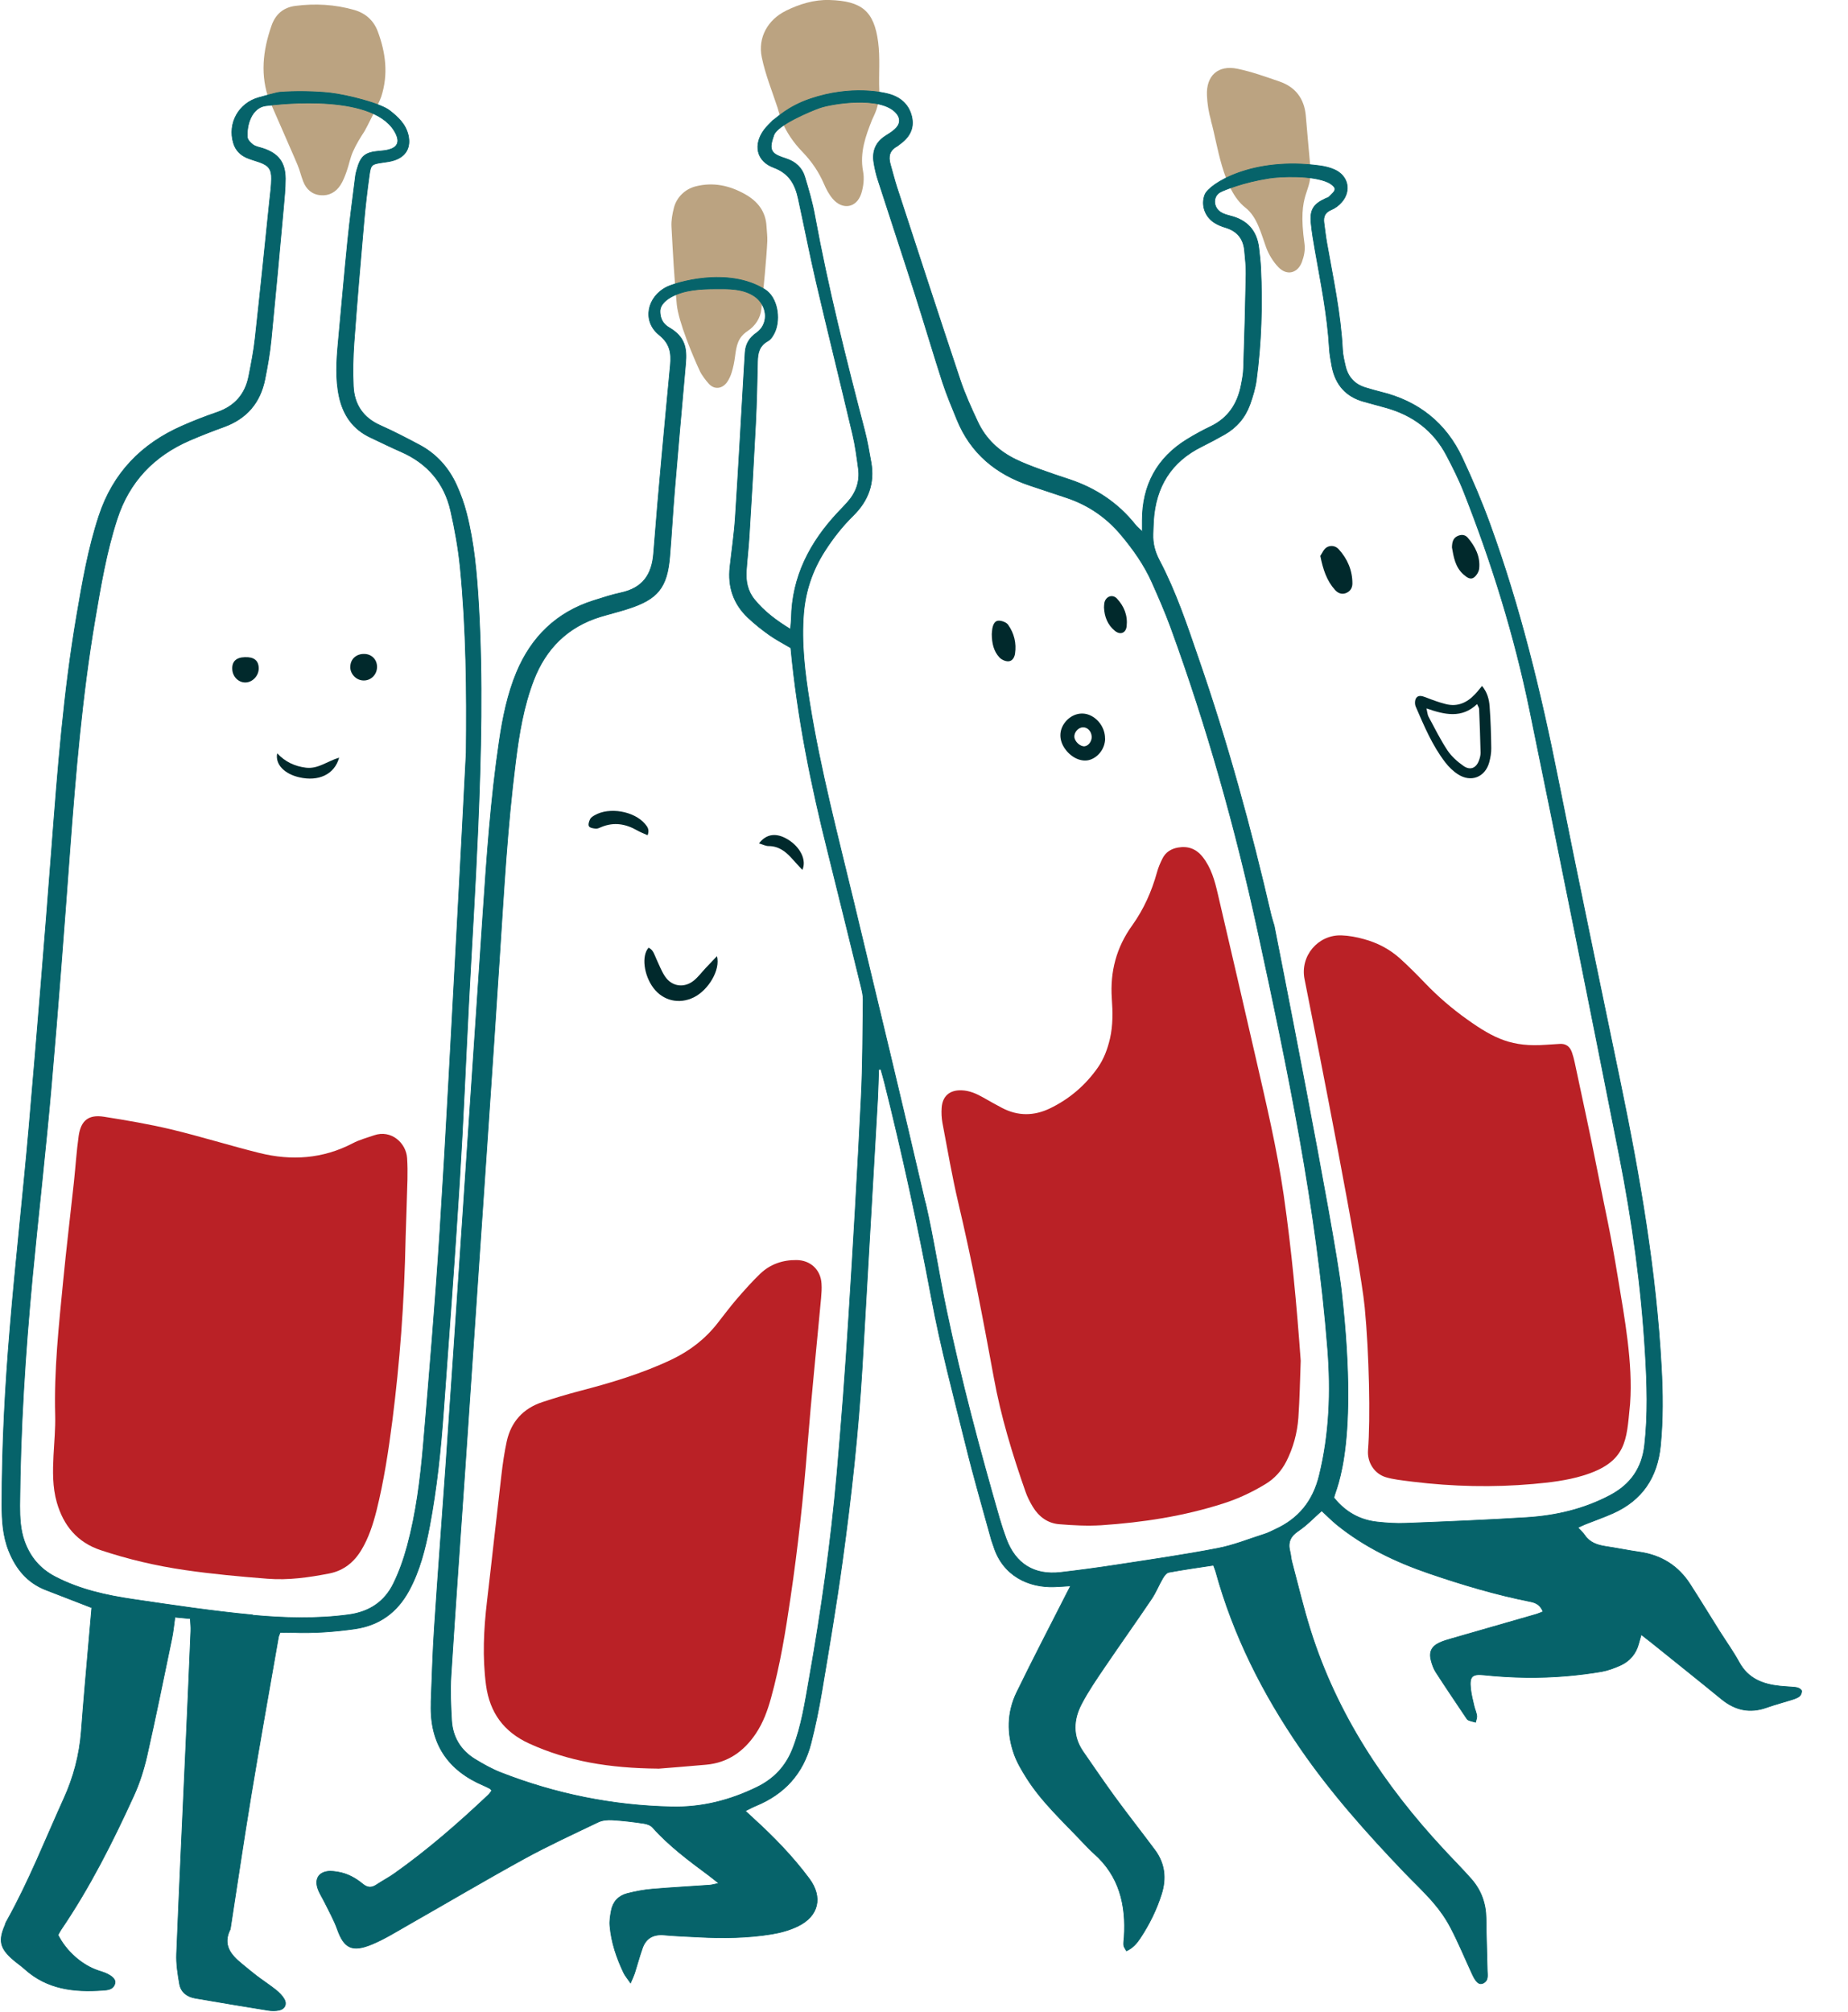 <?xml version="1.0" encoding="UTF-8"?> <svg xmlns="http://www.w3.org/2000/svg" width="643" height="700" viewBox="0 0 643 700" fill="none"><g clip-path="url(#clip0_2130_569)"><path d="M93.765 35.145C90.445 26.306 91.441 17.618 94.459 8.96C95.847 4.948 98.593 2.595 102.757 2.052C109.668 1.147 116.549 1.539 123.278 3.47C127.141 4.586 129.977 7.059 131.426 10.891C134.202 18.312 135.168 25.854 132.663 33.607C131.969 35.748 127.261 45.01 126.839 45.643C125.36 47.906 123.912 50.259 122.825 52.733C121.86 54.874 121.437 57.288 120.653 59.52C120.049 61.179 119.446 62.899 118.48 64.377C116.911 66.821 114.527 68.208 111.539 67.937C108.521 67.665 106.53 65.855 105.473 63.08C104.749 61.21 104.296 59.218 103.512 57.348C101.822 53.306 99.981 49.294 98.261 45.251C97.597 43.682 94.127 35.839 93.825 35.115L93.765 35.145Z" fill="#BBA381"></path><path d="M1.846 669.471C2.027 669.049 2.238 668.596 2.479 668.204C10.084 654.568 15.788 640.028 22.215 625.849C25.595 618.428 27.647 610.645 28.281 602.47C29.066 591.911 30.031 581.353 30.937 570.824C31.269 566.933 31.601 563.071 31.933 559.421C26.35 557.249 21.159 555.228 15.969 553.237C9.541 550.763 5.588 545.936 3.083 539.692C1.001 534.503 0.669 529.073 0.669 523.552C0.669 502.948 1.785 482.404 3.505 461.891C5.437 438.662 8.062 415.463 10.084 392.234C12.89 359.744 15.546 327.254 18.021 294.764C20.073 267.825 22.125 240.916 26.682 214.248C28.673 202.513 30.695 190.808 34.437 179.465C39.326 164.623 49.194 154.456 63.317 148.242C67.331 146.462 71.465 144.863 75.599 143.445C81.695 141.334 85.316 137.171 86.554 130.956C87.429 126.522 88.304 122.087 88.787 117.592C90.567 101.634 92.167 85.645 93.826 69.687C94.098 67.213 94.43 64.709 94.46 62.235C94.52 58.887 93.434 57.529 90.266 56.413C88.817 55.9 87.308 55.508 85.89 54.905C83.596 53.909 81.967 52.25 81.242 49.806C79.13 42.898 83.083 35.839 90.084 33.938C91.322 33.607 96.18 32.189 97.357 32.098C102.457 31.676 109.82 31.766 114.981 32.37C120.896 33.064 132.363 35.96 135.562 38.464C138.549 40.786 141.175 43.26 142.05 47.091C142.985 51.254 141.265 54.422 137.191 55.749C135.864 56.202 134.415 56.353 132.997 56.564C129.345 57.107 129.013 57.258 128.5 60.878C127.746 66.278 127.112 71.738 126.629 77.168C125.392 91.135 124.215 105.133 123.189 119.131C122.827 124.199 122.706 129.357 122.948 134.425C123.249 140.73 126.327 145.376 132.303 148.031C136.98 150.112 141.507 152.465 146.033 154.879C151.888 158.016 156.143 162.813 158.859 168.816C160.277 171.953 161.454 175.212 162.299 178.53C164.985 188.938 165.89 199.617 166.524 210.326C168.033 236.36 167.399 262.425 166.282 288.459C165.407 308.913 164.11 329.336 163.053 349.759C161.997 370.092 161.182 390.424 159.915 410.727C158.255 437.455 156.263 464.153 154.332 490.851C153.366 504.396 151.978 517.881 149.443 531.215C147.965 538.938 146.063 546.57 142.261 553.539C138.187 561.02 132.031 565.545 123.491 566.782C116.278 567.808 109.066 568.32 101.793 568.049C100.284 567.989 98.806 568.049 97.478 568.049C97.146 568.894 96.965 569.225 96.904 569.557C93.675 588.08 90.356 606.572 87.308 625.095C84.773 640.48 82.51 655.896 80.126 671.281C77.35 676.681 80.246 680.211 84.17 683.378C85.829 684.736 87.459 686.123 89.149 687.421C91.412 689.14 93.826 690.709 96.059 692.489C97.146 693.364 98.202 694.419 98.896 695.626C99.892 697.346 99.107 699.035 97.176 699.457C95.939 699.729 94.551 699.729 93.283 699.518C84.834 698.16 76.384 696.742 67.964 695.294C65.128 694.812 62.985 693.243 62.472 690.377C61.868 686.908 61.295 683.318 61.446 679.818C62.412 655.805 63.558 631.792 64.645 607.779C65.248 594.355 65.852 580.93 66.395 567.476C66.456 566.118 66.274 564.731 66.214 563.222L60.873 562.709C60.48 565.485 60.269 567.838 59.786 570.161C56.95 583.796 54.203 597.432 51.125 611.007C50.039 615.743 48.56 620.449 46.538 624.854C39.175 640.993 31.208 656.801 21.189 671.522C20.797 672.096 20.495 672.759 20.194 673.302C23.03 679.004 28.613 683.891 34.286 685.731C35.071 685.973 35.886 686.244 36.64 686.546C39.115 687.602 40.352 688.869 39.99 690.166C39.386 692.338 37.425 692.428 35.644 692.549C25.746 693.243 16.361 692.187 8.575 685.128C7.338 684.012 5.95 683.077 4.682 681.99C-0.086 677.888 -0.659 675.233 1.936 669.471H1.846ZM87.791 562.015C98.896 563.041 110.092 563.373 121.288 561.865C128.5 560.899 133.842 557.37 136.95 550.944C138.972 546.811 140.511 542.377 141.718 537.912C144.796 526.509 146.245 514.804 147.271 503.069C149.383 478.181 151.465 453.293 153.065 428.345C155.237 394.286 156.958 360.167 158.829 326.078C160.005 304.689 161.092 283.301 162.208 261.942C162.45 240.373 162.239 218.833 160.126 197.384C159.462 190.778 158.285 184.201 156.807 177.715C154.604 168.062 148.719 161.214 139.575 157.202C135.984 155.633 132.453 153.883 128.923 152.224C122.857 149.388 119.447 144.531 118.029 138.076C116.671 131.801 117.093 125.526 117.667 119.251C118.783 107.396 119.779 95.57 120.986 83.714C121.74 76.263 122.736 68.842 123.672 61.391C123.762 60.576 123.974 59.762 124.215 58.947C125.513 54.241 127.052 53.004 131.971 52.582C133.027 52.491 134.113 52.401 135.139 52.129C138.127 51.375 139.123 49.625 137.855 46.79C131.307 32.34 97.719 36.08 92.408 36.804C87.67 37.468 85.739 43.29 86.071 47.755C86.131 48.69 87.218 49.776 88.093 50.41C89.028 51.073 90.296 51.254 91.412 51.616C96.844 53.396 99.228 56.443 99.288 62.145C99.288 65.584 98.926 69.023 98.625 72.462C97.236 87.757 95.848 103.021 94.339 118.286C93.887 122.902 93.072 127.487 92.167 132.012C90.537 140.127 85.829 145.648 77.983 148.514C73.97 149.962 69.956 151.53 66.033 153.22C53.57 158.62 44.969 167.579 40.744 180.611C37.002 192.075 35.041 203.931 33.019 215.786C28.553 242.213 26.32 268.881 24.328 295.579C22.306 322.971 20.254 350.393 17.87 377.754C15.938 400.018 13.373 422.251 11.261 444.514C8.786 470.941 7.066 497.397 6.885 523.944C6.885 528.108 7.066 532.271 8.485 536.253C10.446 541.743 13.886 545.876 19.137 548.621C27.738 553.116 37.002 555.137 46.448 556.525C60.209 558.546 74 560.628 87.851 561.925L87.791 562.015Z" fill="#06636A" stroke="#06636A" stroke-width="0.232" stroke-miterlimit="10"></path><path d="M228.957 615.442C233.121 615.11 239.398 614.627 245.675 614.054C253.25 613.39 258.833 609.408 262.967 603.254C265.532 599.453 267.071 595.199 268.278 590.825C271.447 579.362 273.348 567.627 275.068 555.861C277.633 538.485 279.534 521.048 280.922 503.521C282.28 486.235 284.091 468.98 285.69 451.694C285.841 450.035 285.962 448.315 285.841 446.656C285.57 441.829 282.009 438.511 277.18 438.451C272.352 438.39 268.007 439.868 264.506 443.217C261.639 445.962 258.983 448.979 256.358 451.996C254.034 454.711 251.892 457.577 249.689 460.382C245.404 465.903 240.062 470.005 233.785 473.022C223.465 477.939 212.601 481.167 201.616 484.033C197.24 485.18 192.925 486.477 188.64 487.895C182.031 490.097 177.836 494.712 176.327 501.5C175.483 505.392 174.909 509.374 174.457 513.326C172.736 527.957 171.167 542.588 169.447 557.189C168.3 566.933 167.817 576.677 169.115 586.421C170.413 595.954 175.301 602.651 184.143 606.693C197.723 612.877 211.997 615.261 228.927 615.411L228.957 615.442Z" fill="#BA2126"></path><path d="M249.453 332.715C247.854 334.404 246.677 335.671 245.47 336.908C244.082 338.386 242.874 340.045 241.305 341.282C237.956 343.907 233.731 343.273 231.377 339.744C230.14 337.903 229.355 335.731 228.389 333.71C227.695 332.262 227.363 330.543 225.673 329.758C223.138 332.564 224.014 339.351 227.363 343.786C230.743 348.251 236.326 349.548 241.396 347.044C246.466 344.54 250.751 337.511 249.453 332.685V332.715Z" fill="#01292C"></path><path d="M225.337 290.631C226.091 288.64 225.216 287.614 224.402 286.649C220.629 282.245 212.059 280.736 206.989 283.632C206.386 283.964 205.661 284.387 205.36 284.96C204.967 285.714 204.575 286.89 204.907 287.494C205.209 288.067 206.446 288.278 207.321 288.339C207.985 288.399 208.679 288.007 209.343 287.735C213.658 285.985 217.702 286.679 221.625 288.912C222.772 289.575 224.009 290.028 225.337 290.631Z" fill="#01292C"></path><path d="M264.088 293.467C265.476 293.889 266.442 294.402 267.407 294.402C270.938 294.402 273.382 296.302 275.585 298.776C276.732 300.073 277.909 301.31 279.176 302.698C280.746 299.289 278.452 294.764 274.197 292.139C270.274 289.726 266.743 289.997 264.088 293.467Z" fill="#01292C"></path><path d="M452.574 473.475C451.186 454.167 449.406 434.951 446.659 415.855C444.306 399.625 440.503 383.697 436.852 367.738C432.536 348.824 428.131 329.939 423.725 311.024C422.668 306.469 421.461 302.004 418.474 298.203C416.21 295.337 413.374 294.311 409.873 294.915C407.489 295.337 405.588 296.514 404.502 298.686C403.717 300.224 403.023 301.853 402.57 303.512C400.729 310.179 397.953 316.394 393.939 322.005C388.417 329.667 386.214 338.114 386.848 347.436C387.18 352.082 387.27 356.758 386.214 361.373C385.369 364.993 384.102 368.462 381.959 371.509C377.644 377.663 372.061 382.43 365.301 385.688C359.779 388.343 354.196 388.403 348.704 385.537C346.501 384.391 344.328 383.154 342.155 381.917C339.771 380.56 337.327 379.474 334.52 379.383C330.416 379.262 327.911 381.404 327.64 385.507C327.519 387.226 327.61 389.006 327.911 390.696C329.662 399.957 331.261 409.249 333.404 418.419C338.172 438.571 342.034 458.904 345.776 479.297C348.251 492.902 352.264 506.055 356.821 519.057C357.455 520.897 358.36 522.647 359.356 524.306C361.438 527.745 364.517 530.038 368.53 530.37C373.389 530.762 378.277 531.034 383.136 530.732C397.561 529.767 411.805 527.595 425.626 523.16C430.816 521.501 435.705 519.208 440.352 516.372C443.491 514.472 445.845 511.847 447.535 508.589C449.979 503.793 451.367 498.664 451.759 493.325C452.212 486.748 452.333 480.141 452.574 473.535V473.475Z" fill="#BA2126"></path><path d="M384.493 257.025C384.554 253.314 381.989 249.724 378.548 248.608C375.651 247.673 372.422 248.819 370.431 251.534C368.439 254.219 368.469 257.538 370.491 260.464C372.754 263.722 376.376 265.321 379.303 264.356C382.29 263.36 384.493 260.313 384.523 257.025H384.493ZM373.81 256.391C373.72 254.793 375.229 253.103 376.798 253.073C378.367 253.013 379.755 254.461 379.846 256.301C379.936 257.9 378.76 259.529 377.371 259.68C375.863 259.83 373.901 258.02 373.81 256.391Z" fill="#01292C"></path><path d="M345.084 220.643C345.114 223.811 345.718 226.586 347.74 228.758C348.434 229.512 349.731 230.116 350.757 230.116C352.206 230.116 352.96 228.819 353.171 227.461C353.715 223.811 352.87 220.372 350.787 217.415C350.184 216.54 348.615 215.967 347.498 215.967C346.05 215.967 345.506 217.445 345.265 218.773C345.144 219.467 345.144 220.191 345.084 220.613V220.643Z" fill="#01292C"></path><path d="M384.131 211.382C384.282 214.64 385.398 217.446 387.903 219.497C389.774 221.036 391.736 220.312 392.007 217.928C392.43 214.188 391.132 210.93 388.597 208.245C387.088 206.676 384.795 207.491 384.282 209.663C384.161 210.236 384.161 210.839 384.131 211.382Z" fill="#01292C"></path><path d="M515.674 238.683C514.739 239.77 514.045 240.705 513.26 241.519C510.484 244.506 507.134 246.044 503.03 244.988C500.616 244.385 498.292 243.51 495.968 242.605C494.761 242.153 493.464 241.791 492.739 242.907C492.256 243.631 492.226 245.019 492.588 245.863C495.516 252.621 498.352 259.439 502.909 265.321C504.116 266.89 505.625 268.368 507.285 269.424C511.811 272.38 516.761 270.45 518.179 265.231C518.601 263.632 518.903 261.942 518.873 260.313C518.813 255.456 518.662 250.569 518.3 245.743C518.118 243.299 517.485 240.886 515.644 238.653L515.674 238.683ZM513.954 245.019C514.316 245.893 514.648 246.286 514.648 246.708C514.859 251.776 515.04 256.874 515.161 261.942C515.161 262.757 514.95 263.602 514.678 264.386C513.743 267.222 511.63 268.217 509.186 266.498C507.074 265.019 505.052 263.209 503.633 261.098C501.159 257.357 499.167 253.315 497.024 249.333C496.693 248.699 496.662 247.884 496.33 246.497C502.698 248.729 508.613 250.057 513.924 245.019H513.954Z" fill="#01292C"></path><path d="M459.393 193.432C460.328 198.138 461.626 202.06 464.493 205.258C465.459 206.344 466.786 206.977 468.325 206.374C469.834 205.771 470.559 204.534 470.559 203.026C470.559 198.44 468.838 194.458 465.791 191.109C464.644 189.842 462.863 189.631 461.536 190.506C460.51 191.2 459.966 192.618 459.393 193.432Z" fill="#01292C"></path><path d="M505.2 190.506C505.773 193.734 506.286 197.384 509.334 200.009C510.39 200.914 511.628 201.819 512.804 200.974C513.74 200.31 514.555 198.953 514.675 197.837C515.098 193.704 513.348 190.204 510.722 187.127C509.757 185.981 508.429 185.921 507.131 186.524C505.652 187.218 505.23 188.545 505.2 190.506Z" fill="#01292C"></path><path d="M141.142 430.306C141.263 426.203 141.564 418.269 141.776 410.335C141.836 407.891 141.806 405.448 141.655 403.034C141.353 397.725 136.102 392.959 130.157 395.04C127.653 395.915 125.057 396.579 122.734 397.816C112.322 403.246 101.428 403.97 90.263 401.194C79.972 398.63 69.863 395.462 59.572 392.989C51.877 391.149 44.001 389.821 36.185 388.584C30.843 387.74 28.158 389.851 27.373 395.251C26.619 400.591 26.287 405.991 25.713 411.361C24.476 422.854 23.088 434.318 21.971 445.812C20.462 461.317 18.772 476.793 19.195 492.42C19.316 497.066 18.863 501.742 18.622 506.387C18.35 511.908 18.229 517.398 19.768 522.798C22.092 530.853 26.86 536.675 35.008 539.39C44.574 542.588 54.412 544.881 64.371 546.329C73.907 547.716 83.503 548.591 93.13 549.345C100.342 549.919 107.524 548.893 114.616 547.505C119.595 546.51 123.216 543.583 125.782 539.27C128.316 535.046 129.795 530.4 131.002 525.664C133.597 515.256 135.197 504.698 136.555 494.079C139.06 474.199 140.659 454.228 141.142 430.336V430.306Z" fill="#BA2126"></path><path d="M117.966 263.631C113.771 264.929 110.663 267.613 106.498 267.131C102.606 266.648 99.316 265.17 96.449 262.123C95.665 266.015 99.045 269.333 104.145 270.479C110.784 272.018 116.397 269.514 117.996 263.631H117.966Z" fill="#01292C"></path><path d="M121.863 231.986C121.833 234.58 124.006 236.813 126.601 236.783C129.106 236.783 131.098 234.761 131.188 232.227C131.279 229.633 129.438 227.642 126.873 227.551C124.036 227.431 121.924 229.301 121.894 231.956L121.863 231.986Z" fill="#01292C"></path><path d="M85.164 228.668C82.116 228.758 80.637 230.236 80.818 232.951C80.969 235.515 83.021 237.537 85.435 237.476C87.94 237.416 90.082 235.063 90.022 232.469C89.962 229.814 88.362 228.547 85.194 228.668H85.164Z" fill="#01292C"></path><path d="M264.931 107.516C264.599 110.684 262.788 113.429 260.132 115.179C256.752 117.441 256.27 120.156 255.757 124.018C255.515 125.888 255.153 127.789 254.58 129.599C254.218 130.805 253.644 132.072 252.89 133.098C251.2 135.33 248.544 135.632 246.643 133.551C245.647 132.465 244.168 130.534 243.535 129.176C241.121 124.018 236.081 112.041 235.477 105.917C234.602 96.928 234.119 87.908 233.637 78.888C233.516 76.716 233.938 74.423 234.482 72.311C235.417 68.661 238.314 65.825 241.996 64.86C248.152 63.291 253.795 64.528 259.197 67.545C263.663 70.049 266.47 73.608 266.711 78.888C266.802 80.547 267.043 82.206 266.983 83.865C266.741 89.386 265.655 100.638 264.931 107.547V107.516Z" fill="#BBA381"></path><path d="M421.368 41.963C420.554 39.127 420.071 36.141 419.95 33.184C419.648 26.336 423.813 22.535 430.542 23.923C435.522 24.948 440.35 26.698 445.178 28.357C450.791 30.288 453.839 34.361 454.352 40.334C454.865 46.126 455.348 51.948 455.891 57.74C456.857 67.665 451.214 66.006 453.9 84.891C454.201 86.912 453.719 89.205 452.994 91.166C451.485 95.148 447.713 96.022 444.786 92.945C442.945 91.015 441.436 88.541 440.531 86.067C438.72 81.09 437.423 75.448 433.289 72.221C425.291 65.946 423.602 49.776 421.338 42.023L421.368 41.963Z" fill="#BBA381"></path><path d="M273.438 3.741C278.176 1.418 283.245 -0.151 288.557 0C299.903 0.332 304.128 3.892 305.547 14.631C306.271 20.122 305.728 25.793 305.939 31.344C306.15 36.955 303.947 40.364 303.404 41.752C301.261 47.182 299.058 53.034 300.296 59.611C300.779 62.054 300.447 64.89 299.692 67.303C298.093 72.341 293.174 73.216 289.734 69.174C288.436 67.665 287.47 65.825 286.686 63.985C284.875 59.792 282.431 56.202 279.202 52.853C272.231 45.643 271.175 39.338 270.571 37.558C268.64 31.706 266.286 25.914 265.049 19.911C263.63 13.033 267.191 6.818 273.468 3.741H273.438Z" fill="#BBA381"></path><path d="M115.161 651.13C115.975 651.13 116.82 651.28 117.635 651.401C120.894 651.944 123.731 653.513 126.205 655.564C127.865 656.922 129.284 656.982 131.004 655.836C133.086 654.448 135.319 653.302 137.341 651.854C148.929 643.648 159.582 634.326 169.872 624.613C170.355 624.16 170.717 623.557 171.109 623.074C170.808 622.712 170.687 622.471 170.506 622.38C169.782 621.988 169.027 621.626 168.273 621.294C155.809 616.015 149.593 606.723 149.985 593.118C149.985 592.756 149.985 592.394 149.985 592.062C150.347 583.495 150.559 574.927 151.132 566.39C152.399 547.143 153.878 527.927 155.206 508.71C156.745 486.628 158.224 464.545 159.702 442.463C162.479 401.164 165.255 359.835 168.001 318.536C169.359 298.233 170.747 277.931 173.735 257.779C174.942 249.634 176.572 241.579 179.74 233.947C184.87 221.669 193.622 213.071 206.477 208.999C209.646 208.003 212.845 206.947 216.074 206.254C223.558 204.625 226.847 200.069 227.42 192.467C229.11 170.656 231.193 148.845 233.245 127.065C233.637 122.781 233.124 119.553 229.322 116.506C223.377 111.71 225.157 103.263 232.038 99.854C234.814 98.466 253.101 92.614 266.168 100.759C270.484 103.474 271.63 110.714 269.669 115.36C269.126 116.627 268.25 118.075 267.134 118.678C264.146 120.337 263.633 122.871 263.573 125.888C263.422 133.038 263.271 140.157 262.909 147.307C262.245 160.369 261.491 173.432 260.676 186.494C260.435 190.537 259.952 194.549 259.68 198.591C259.439 202.241 260.103 205.68 262.517 208.637C265.866 212.74 269.971 215.877 275.04 218.954C275.161 217.325 275.312 216.299 275.342 215.243C275.553 200.612 281.83 188.666 291.608 178.258C292.664 177.142 293.75 176.026 294.776 174.88C297.824 171.531 299.273 167.609 298.669 163.084C298.126 159.072 297.613 155.06 296.678 151.138C292.513 133.43 288.107 115.752 283.973 98.044C281.74 88.421 279.869 78.737 277.756 69.083C276.67 64.106 274.588 60.275 269.186 58.283C263.181 56.051 262.064 50.319 265.897 45.161C266.772 43.984 267.888 42.989 268.914 41.903C270.091 41.209 274.045 37.076 281.891 34.421C296.255 29.534 307.572 32.249 309.262 32.732C313.336 33.848 316.233 36.382 317.228 40.575C318.224 44.859 316.263 47.936 312.883 50.319C312.581 50.531 312.34 50.772 312.008 50.953C309.503 52.34 309.02 54.452 309.744 57.047C310.529 59.792 311.223 62.567 312.098 65.282C319.371 87.546 326.614 109.839 334.037 132.072C335.727 137.141 337.96 142.028 340.224 146.854C343 152.767 347.587 157.051 353.441 159.887C356.097 161.184 358.903 162.24 361.68 163.265C365.15 164.532 368.651 165.709 372.151 166.855C381.295 169.902 389.021 175.031 395.056 182.633C395.599 183.327 396.293 183.87 397.44 184.986C397.44 183.176 397.44 182.15 397.44 181.124C397.44 168.846 402.54 159.313 413.072 152.858C415.697 151.259 418.413 149.75 421.22 148.423C427.316 145.497 430.575 140.549 431.842 134.094C432.235 132.103 432.627 130.112 432.687 128.09C433.049 117.14 433.351 106.219 433.562 95.268C433.623 92.674 433.261 90.049 433.049 87.425C432.717 83.141 430.545 80.396 426.38 79.159C425.022 78.767 423.664 78.194 422.487 77.44C419.168 75.298 417.87 71.225 419.228 67.756C420.677 64.045 435.584 54.452 459.243 57.68C460.994 57.921 462.774 58.344 464.374 59.068C469.081 61.21 470.228 66.368 466.848 70.29C465.882 71.436 464.555 72.432 463.166 73.005C460.994 73.91 460.39 75.418 460.662 77.53C460.994 79.883 461.235 82.266 461.658 84.589C463.83 96.897 466.486 109.115 467.12 121.635C467.21 123.505 467.663 125.405 468.085 127.246C468.96 131.167 471.314 133.792 475.237 134.938C476.958 135.451 478.647 135.964 480.398 136.386C493.495 139.554 503.121 147.156 508.795 159.344C512.325 166.885 515.585 174.548 518.421 182.361C528.893 211.171 536.105 240.855 542.08 270.872C549.142 306.348 556.566 341.735 563.899 377.151C570.628 409.701 576.241 442.372 578.052 475.617C578.565 484.757 578.655 493.898 577.75 503.069C576.664 514.11 571.352 522.044 561.183 526.569C558.044 527.957 554.785 529.103 551.586 530.37C550.771 530.702 549.987 531.094 548.991 531.547C549.957 532.603 550.802 533.296 551.375 534.171C553.125 536.766 555.721 537.64 558.648 538.093C562.661 538.696 566.615 539.511 570.628 540.084C578.142 541.2 583.997 544.911 588.071 551.276C591.541 556.676 594.891 562.166 598.301 567.597C600.594 571.217 603.099 574.716 605.151 578.457C608.259 584.128 613.329 586.059 619.274 586.692C620.693 586.843 622.111 586.904 623.559 587.024C624.284 587.085 625.008 587.115 625.672 587.356C626.185 587.537 626.879 588.05 626.879 588.442C626.879 589.045 626.577 589.86 626.124 590.222C625.4 590.795 624.465 591.097 623.559 591.398C620.602 592.334 617.614 593.118 614.687 594.144C608.863 596.225 603.763 595.109 599.025 591.248C590.847 584.551 582.548 577.944 574.31 571.307C573.314 570.523 572.318 569.769 571.051 568.773C570.658 570.1 570.417 570.975 570.176 571.88C569.24 575.44 567.037 578.034 563.718 579.513C561.666 580.418 559.493 581.232 557.32 581.624C553.337 582.318 549.323 582.801 545.279 583.163C535.653 584.007 526.026 583.826 516.399 582.831C512.144 582.378 511.239 583.344 511.692 587.628C511.903 589.619 512.416 591.61 512.869 593.57C513.14 594.717 513.653 595.833 513.834 597.01C513.925 597.734 513.563 598.518 513.412 599.272C512.567 599.031 511.722 598.88 510.937 598.548C510.545 598.367 510.243 597.884 510.002 597.492C506.501 592.273 502.97 587.054 499.56 581.775C498.806 580.599 498.323 579.181 497.961 577.823C497.176 574.927 498.052 572.966 500.767 571.669C502.156 571.005 503.665 570.583 505.143 570.161C514.86 567.355 524.577 564.58 534.295 561.774C535.17 561.533 536.015 561.141 536.89 560.809C536.045 558.637 534.627 557.702 532.544 557.31C520.504 554.926 508.765 551.427 497.146 547.445C485.618 543.493 474.694 538.274 465.128 530.521C463.227 528.952 461.476 527.172 459.877 525.694C457.131 528.108 454.687 530.732 451.759 532.693C448.953 534.563 448.017 536.705 448.832 539.843C449.134 540.989 449.164 542.196 449.466 543.342C451.608 551.397 453.51 559.512 456.014 567.446C465.188 596.497 481.575 621.204 502.156 643.377C505.385 646.876 508.765 650.255 511.903 653.814C515.343 657.706 517.003 662.322 517.063 667.541C517.124 673.604 517.365 679.668 517.486 685.731C517.516 687.36 517.969 689.201 515.977 690.106C514.679 690.679 513.593 689.804 512.295 686.998C509.791 681.598 507.527 676.078 504.781 670.829C503.152 667.691 501.099 664.735 498.776 662.05C495.607 658.34 492.016 655.021 488.636 651.492C475.63 637.886 463.106 623.858 452.423 608.322C439.387 589.377 429.126 569.075 423 546.781C422.819 546.117 422.517 545.484 422.216 544.639C416.935 545.454 411.774 546.148 406.674 547.113C405.86 547.264 405.045 548.35 404.562 549.195C403.174 551.548 402.178 554.142 400.639 556.404C395.328 564.278 389.805 572.031 384.464 579.905C381.597 584.128 378.67 588.382 376.316 592.877C373.449 598.337 373.117 604.069 376.829 609.469C380.48 614.748 384.102 620.057 387.874 625.246C392.431 631.491 397.229 637.554 401.846 643.769C405.286 648.414 405.86 653.573 404.139 659.033C402.419 664.524 399.884 669.622 396.716 674.419C395.539 676.168 394.181 677.828 391.948 678.823C391.525 678.039 391.042 677.496 390.982 676.892C390.892 675.957 391.073 674.992 391.133 674.057C391.857 662.865 389.473 652.759 380.661 644.975C379.243 643.708 377.945 642.321 376.618 640.933C369.858 633.753 362.495 627.056 357.183 618.639C355.554 616.045 353.924 613.33 352.898 610.464C350.303 603.224 350.393 595.863 353.743 588.925C359.296 577.491 365.18 566.209 370.944 554.866C371.397 553.991 371.85 553.116 372.513 551.819C370.25 551.97 368.621 552.091 366.961 552.151C357.877 552.513 348.945 548.29 345.746 538.123C345.475 537.218 345.082 536.343 344.841 535.408C341.883 524.638 338.745 513.899 336.089 503.039C331.834 485.843 327.247 468.678 324.018 451.272C319.341 426.233 313.939 401.375 307.753 376.668C307.36 375.13 306.908 373.591 306.485 372.053L305.731 372.173C305.61 375.552 305.55 378.961 305.369 382.34C303.588 413.472 301.808 444.575 299.997 475.707C298.669 498.302 296.195 520.747 293.117 543.161C291.034 558.365 288.469 573.509 285.934 588.623C284.908 594.717 283.671 600.78 282.132 606.754C279.446 617.131 272.928 624.281 263 628.353C261.823 628.836 260.736 629.439 259.318 630.133C260.404 631.129 261.159 631.853 261.913 632.547C269.065 639.032 275.795 645.941 281.559 653.694C286.357 660.15 284.848 666.726 277.636 670.225C274.799 671.613 271.6 672.488 268.462 673.001C260.103 674.358 251.653 674.479 243.173 674.026C239.129 673.815 235.086 673.664 231.072 673.302C227.39 672.971 224.765 674.358 223.528 677.858C222.502 680.754 221.717 683.74 220.781 686.667C220.48 687.572 220.057 688.446 219.393 689.985C218.277 688.356 217.492 687.481 217.009 686.455C214.535 681.267 212.694 675.867 212.211 670.105C212.06 668.355 212.362 666.545 212.694 664.825C213.267 661.718 215.229 659.667 218.216 658.883C221.083 658.159 224.041 657.585 226.968 657.344C233.607 656.771 240.276 656.439 246.915 655.956C247.76 655.896 248.605 655.624 250.114 655.323C248.545 654.086 247.579 653.271 246.553 652.517C239.672 647.419 232.792 642.291 227.058 635.865C226.364 635.081 225.067 634.628 223.98 634.477C220.329 633.934 216.677 633.482 212.996 633.271C211.396 633.18 209.616 633.331 208.197 633.995C199.506 638.158 190.725 642.2 182.305 646.816C168.756 654.267 155.447 662.141 141.988 669.803C137.854 672.156 133.78 674.72 129.404 676.53C122.433 679.426 119.687 677.828 117.363 671.281C116.217 668.053 114.497 665.067 112.988 661.96C112.203 660.361 111.177 658.852 110.604 657.193C109.336 653.513 111.177 651.13 115.1 651.099L115.161 651.13ZM464.253 521.32C468.116 526.086 473.065 528.922 479.16 529.586C482.45 529.948 485.83 530.189 489.119 530.038C503.152 529.495 517.184 528.922 531.186 528.047C541.356 527.414 551.164 525.121 560.277 520.294C567.369 516.523 571.322 510.852 572.228 502.858C573.435 492.269 573.103 481.71 572.469 471.122C571.111 447.923 567.942 424.936 563.446 402.16C553.216 350.453 542.895 298.807 532.273 247.191C526.931 221.156 519.055 195.816 509.308 171.109C507.618 166.795 505.505 162.632 503.363 158.529C498.806 149.811 491.533 144.411 482.118 141.816C479.583 141.123 477.078 140.429 474.543 139.735C468.266 138.015 464.675 133.822 463.438 127.517C463.046 125.405 462.653 123.294 462.533 121.152C461.869 109.598 459.545 98.285 457.553 86.912C457.01 83.865 456.497 80.818 456.195 77.741C455.713 73.065 456.95 71.044 461.235 69.083C461.658 68.872 462.201 68.782 462.503 68.45C463.287 67.605 464.524 66.67 464.494 65.765C464.494 64.981 463.136 63.955 462.201 63.502C456.739 60.908 445.694 61.361 441.62 61.994C432.355 63.442 425.897 66.187 424.751 66.76C421.914 68.148 422.004 72.13 424.72 73.85C425.686 74.483 426.893 74.815 428.04 75.117C433.924 76.565 437.274 80.245 437.998 86.248C438.27 88.602 438.542 90.985 438.662 93.338C439.266 106.31 438.874 119.282 437.154 132.163C436.761 135.089 435.886 137.985 434.89 140.761C433.261 145.256 430.273 148.785 426.078 151.168C423.483 152.646 420.858 154.034 418.202 155.362C407.459 160.641 402.118 169.419 401.363 181.185C401.273 182.723 401.242 184.262 401.182 185.83C401.061 189.119 401.846 192.075 403.415 195.031C409.149 205.922 413.012 217.566 416.995 229.151C427.135 258.413 435.283 288.218 442.253 318.385C442.525 319.501 442.887 320.587 443.34 322.126C443.34 322.126 464.343 428.224 466.697 448.919C473.427 507.926 463.287 520.143 464.223 521.32H464.253ZM322.027 418.691C324.894 431.09 326.734 443.7 329.36 456.129C334.46 480.474 340.888 504.487 347.768 528.379C348.462 530.762 349.247 533.146 350.122 535.499C353.351 544.157 359.839 548.199 369.013 547.143C375.501 546.389 381.989 545.514 388.477 544.519C400.247 542.709 412.016 541.019 423.694 538.757C429.247 537.701 434.619 535.499 440.051 533.779C441.288 533.387 442.465 532.753 443.642 532.21C451.85 528.47 456.829 522.376 459.032 513.416C462.593 498.876 463.106 484.305 461.959 469.493C458.097 420.26 448.078 372.053 437.636 323.906C429.851 288.067 419.952 252.832 407.368 218.351C405.407 212.981 403.113 207.762 400.79 202.543C398.104 196.54 394.332 191.2 390.107 186.162C385.007 180.068 378.76 175.755 371.216 173.221C366.931 171.803 362.645 170.355 358.36 168.937C346.561 165.015 337.749 157.745 332.981 146.04C331.231 141.756 329.42 137.472 327.972 133.068C324.682 122.902 321.665 112.615 318.405 102.418C314.181 89.175 309.775 75.961 305.52 62.718C304.856 60.697 304.373 58.585 304.041 56.473C303.437 52.582 304.735 49.444 308.115 47.303C309.231 46.609 310.348 45.915 311.314 45.04C313.245 43.351 313.517 41.269 311.827 39.338C306.485 33.215 289.345 36.08 285.271 37.498C282.162 38.584 270.514 43.441 269.277 46.971C268.1 50.319 267.496 52.672 270.695 54.151C271.661 54.603 272.687 54.935 273.682 55.267C276.821 56.323 279.084 58.404 280.02 61.572C281.348 66.006 282.675 70.471 283.49 75.026C288.107 100.186 294.354 124.983 300.812 149.72C301.778 153.401 302.411 157.141 303.075 160.882C304.373 168.152 302.079 174.276 296.889 179.375C293.056 183.146 289.767 187.339 286.87 191.894C282.705 198.44 280.291 205.53 279.627 213.283C278.752 223.811 280.05 234.158 281.71 244.536C285.482 268.066 291.578 291.054 297.13 314.192C305.489 349.005 313.879 383.788 321.966 418.661L322.027 418.691ZM233.728 628.715C244.199 628.957 253.977 626.453 263.332 621.897C269.307 619.001 273.441 614.597 275.855 608.383C278.903 600.539 280.11 592.303 281.559 584.128C285.753 560.447 289.103 536.675 291.216 512.722C292.785 494.833 294.143 476.914 295.259 458.995C296.889 433.352 298.368 407.71 299.635 382.038C300.208 370.635 300.178 359.201 300.329 347.798C300.329 346.411 299.997 344.962 299.665 343.575C295.802 327.858 291.97 312.171 288.047 296.454C282.192 273.134 277.424 249.604 275.161 225.44C272.506 223.871 269.971 222.574 267.647 220.915C265.052 219.075 262.517 217.053 260.193 214.851C255.214 210.115 253.222 204.202 253.977 197.354C254.61 191.562 255.485 185.77 255.848 179.978C256.964 162.994 257.869 146.04 258.865 129.056C258.986 126.914 259.107 124.772 259.258 122.66C259.439 119.734 260.767 117.532 263.211 115.842C267.285 113.007 267.315 107.124 263.211 103.595C259.016 100.216 253.071 100.518 249.148 100.518C243.897 100.518 237.922 100.789 233.245 103.504C232.581 103.896 229.654 105.646 229.654 108.301C229.654 112.192 232.068 113.55 232.973 114.093C238.284 117.26 239.039 121.122 238.556 126.461C237.228 141.273 235.931 156.086 234.693 170.898C234.06 178.47 233.667 186.102 233.033 193.674C232.128 204.474 228.869 208.516 218.458 211.835C215.289 212.86 212.06 213.645 208.861 214.61C197.485 218.109 189.91 225.711 185.685 236.662C182.154 245.833 180.585 255.456 179.378 265.17C176.511 287.615 175.304 310.18 173.825 332.745C171.351 371.208 168.665 409.641 166.07 448.104C164.682 468.769 163.293 489.403 161.875 510.068C160.215 534.382 158.465 558.727 156.926 583.042C156.594 588.231 156.836 593.51 157.137 598.699C157.499 604.521 160.336 609.137 165.346 612.184C168.182 613.903 171.109 615.562 174.188 616.769C193.32 624.251 213.147 628.263 233.697 628.715H233.728Z" fill="#06636A" stroke="#06636A" stroke-width="0.232" stroke-miterlimit="10"></path><path d="M474.546 326.771C479.253 328.038 483.448 330.24 487.039 333.438C490.117 336.214 493.045 339.17 495.911 342.156C500.347 346.772 505.206 350.965 510.427 354.676C519.963 361.494 526.209 364.39 537.858 363.545C539.427 363.424 541.027 363.364 542.626 363.243C544.919 363.062 546.277 364.209 546.972 366.26C547.334 367.316 547.635 368.432 547.877 369.548C550.472 381.857 553.218 394.165 555.632 406.503C558.982 423.517 560.189 427.801 562.996 444.906C565.259 458.572 568.186 474.379 567.19 488.226C567.19 488.558 567.13 488.92 567.1 489.252C565.923 501.138 566.074 508.83 550.714 513.476C545.161 515.165 539.246 515.859 533.422 516.372C519.48 517.609 505.478 517.277 491.596 515.588C487.522 515.075 484.716 514.773 482.211 514.019C478.167 512.812 475.662 508.8 475.994 504.607C476.869 493.656 476.387 470.91 474.848 454.952C473.248 438.239 458.461 363.485 453.904 340.678C452.305 332.654 458.582 325.202 466.76 325.474C469.385 325.564 472.071 326.077 474.546 326.771Z" fill="#BA2126"></path></g><defs><clipPath id="clip0_2130_569"><rect width="642.025" height="700" fill="white" transform="matrix(-1 0 0 1 642.023 0)"></rect></clipPath></defs></svg> 